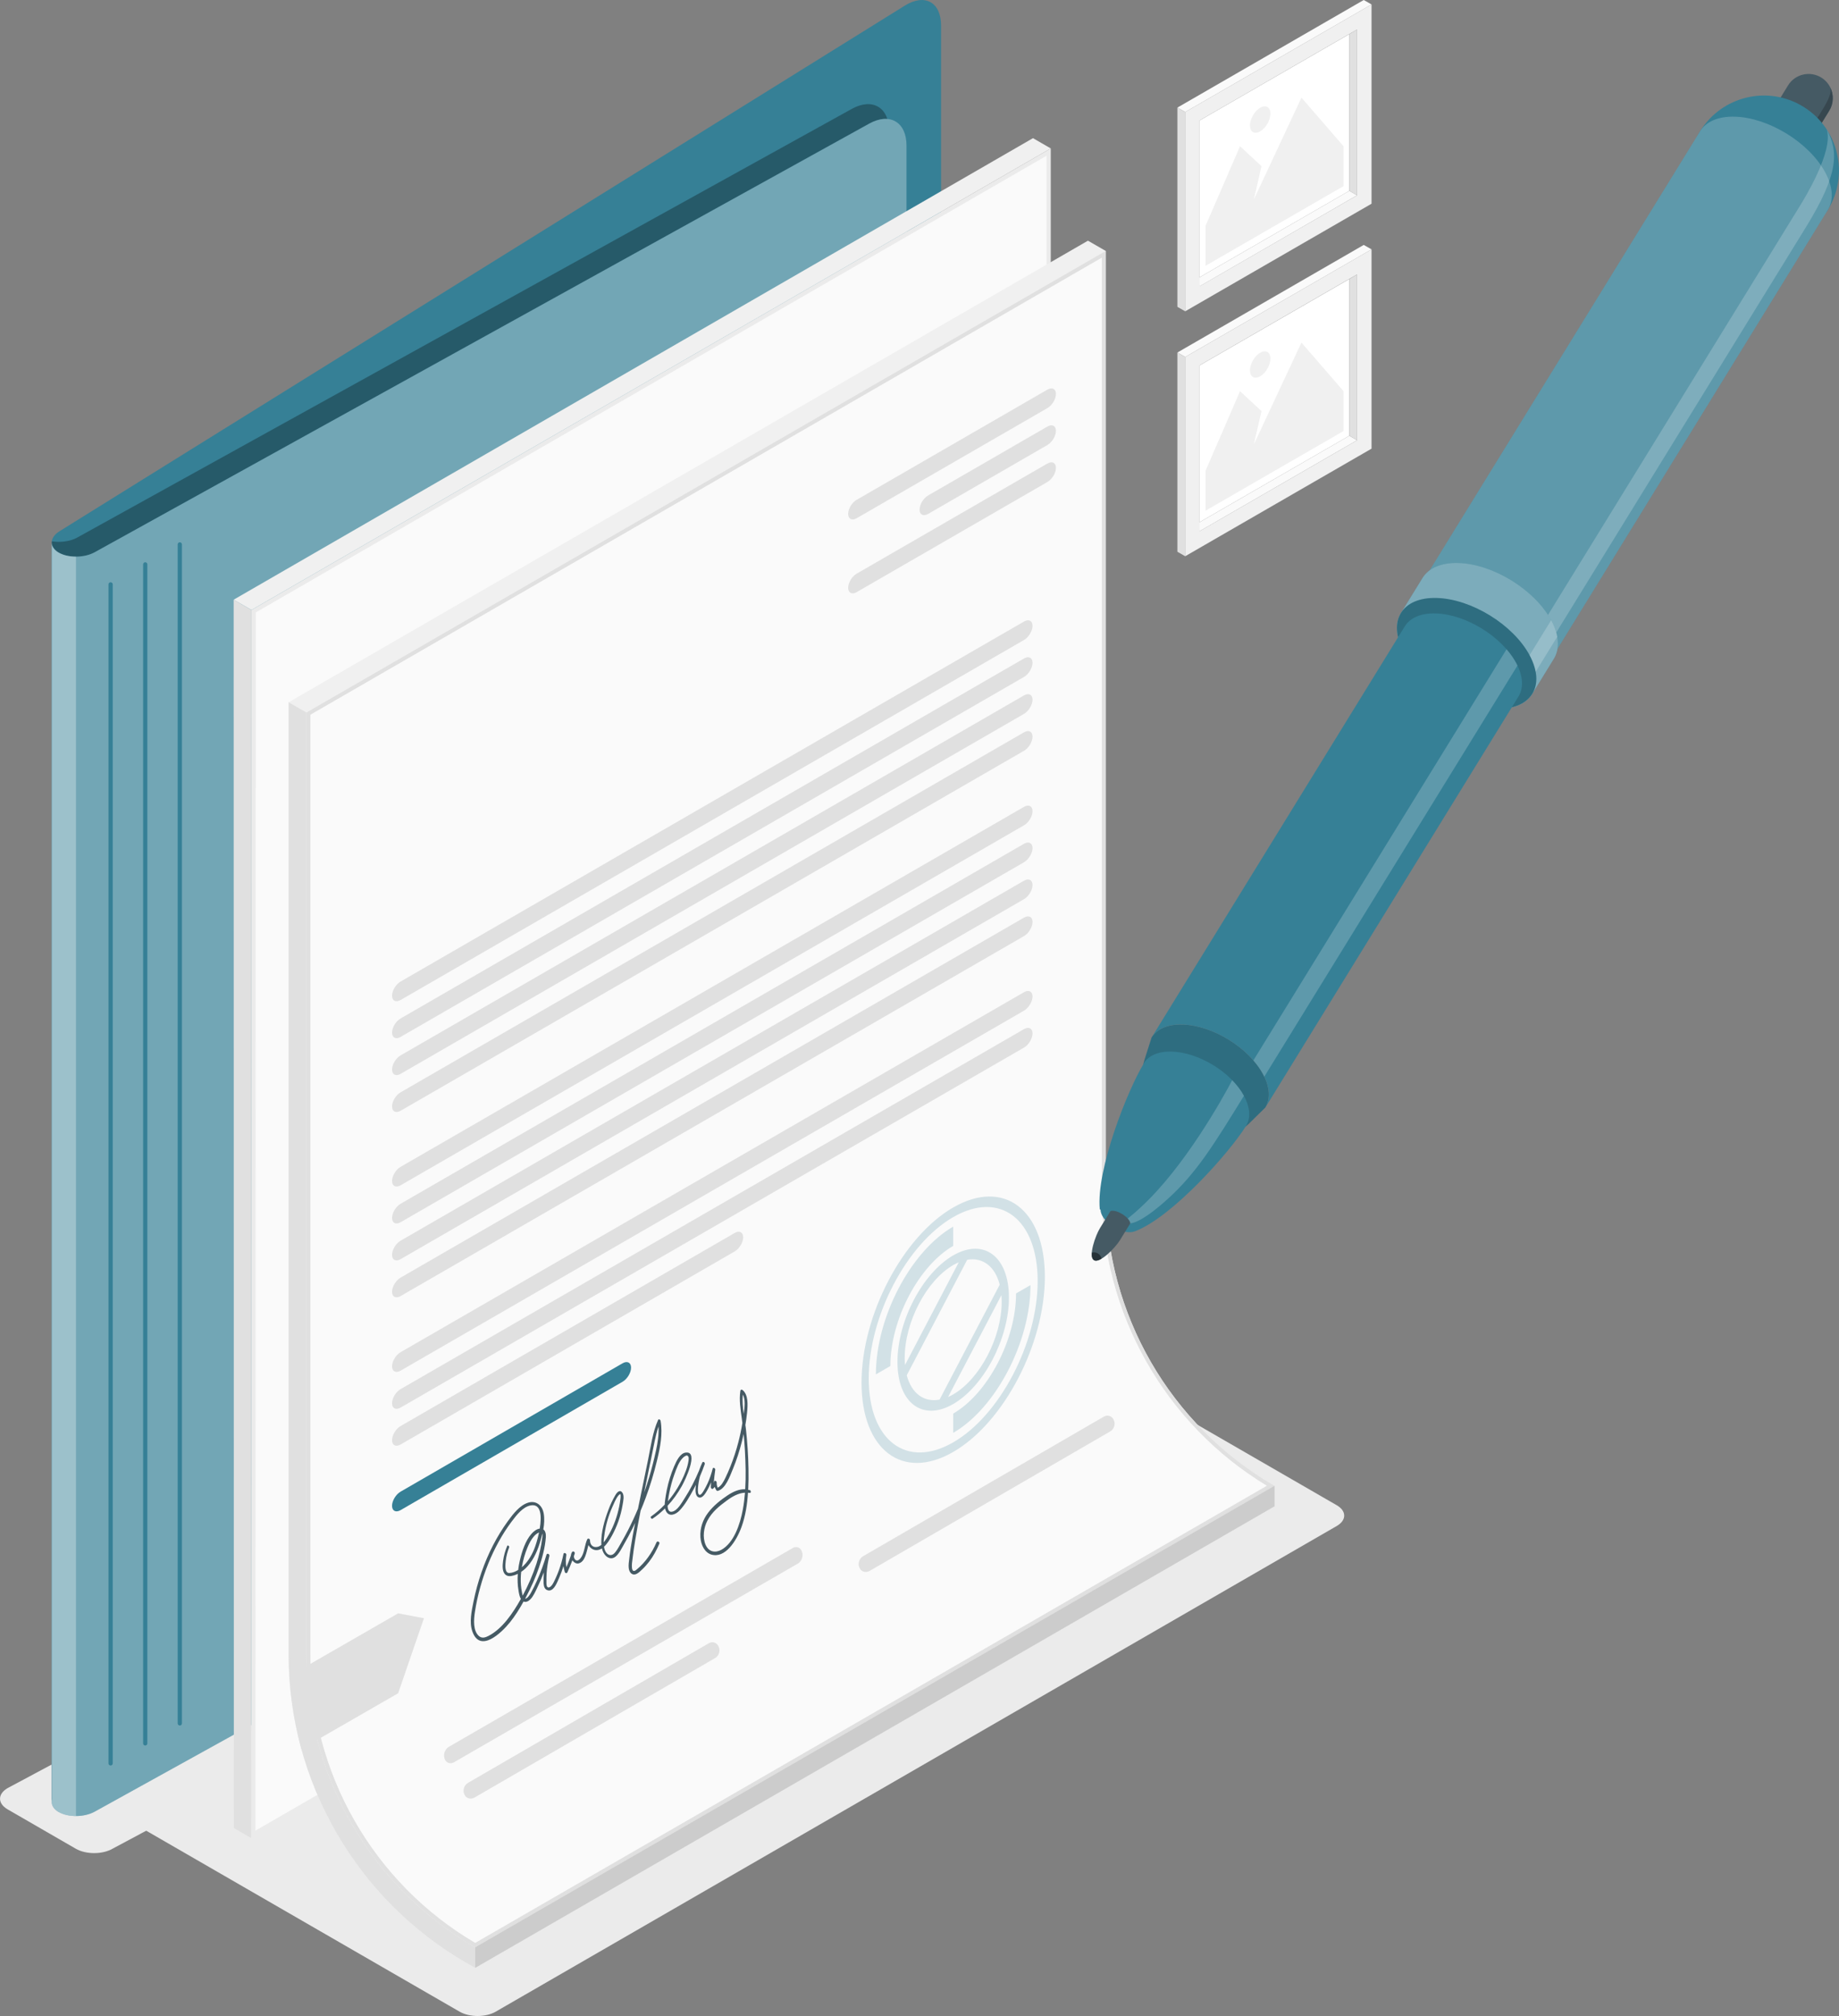 <?xml version="1.0" encoding="UTF-8"?> <svg xmlns="http://www.w3.org/2000/svg" viewBox="0 0 408.47 447.69"><rect x="0" y="0" width="408.47" height="447.69" fill="#808080" stroke="none"/> <defs> <style>.aa{fill:#f0f0f0;}.ab,.ac,.ad,.ae{fill:#fff;}.af,.ad{opacity:.2;}.af,.ag{fill:#368096;}.ah{fill:#fafafa;}.ai{fill:#37474f;}.ac,.aj{opacity:.3;}.ak{fill:#455a64;}.al{fill:#e0e0e0;}.am{opacity:.15;}.an{fill:#ebebeb;}.ae{opacity:.35;}.ao{fill:#263238;}</style> </defs> <g id="a"></g> <g id="b"> <g id="c"> <path id="d" class="an" d="M102.1,446.73l-74.43-42.97c-2.21-1.27-2.21-3.34,0-4.61l186.82-107.86c2.21-1.27,5.78-1.27,7.99,0l74.43,42.97c2.21,1.27,2.21,3.34,0,4.61l-186.82,107.86c-2.21,1.27-5.78,1.27-7.99,0Z"></path> <path id="e" class="an" d="M199.59,291.29L1.7,397.07c-2.26,1.31-2.26,3.42,0,4.73l15.12,8.73c2.26,1.31,5.93,1.31,8.19,0l197.9-105.78c2.26-1.31,2.26-3.42,0-4.73l-15.12-8.73c-2.26-1.31-5.93-1.31-8.19,0Z"></path> </g> <g id="f"> <g id="g"> <g id="h"> <polygon class="ah" points="264.76 62.55 266.47 63.57 301.42 43.38 299.72 42.37 264.76 62.55"></polygon> <polygon class="ab" points="299.72 42.37 266.47 61.56 266.47 26.74 299.72 7.56 299.72 42.37"></polygon> <path class="aa" d="M304.64,.99l-41.39,23.89v44.25l41.39-23.89V.99Zm-3.22,42.39l-34.96,20.18V26.74l34.96-20.18V43.38Z"></path> <polygon class="al" points="301.42 43.38 299.72 42.37 299.72 7.56 301.42 6.56 301.42 43.38"></polygon> <polygon class="ah" points="304.64 .99 302.91 0 261.52 23.89 263.25 24.88 304.64 .99"></polygon> <polygon class="al" points="261.52 23.89 263.25 24.88 263.25 69.13 261.52 68.14 261.52 23.89"></polygon> </g> <g id="i"> <polygon class="aa" points="298.42 41.33 267.76 59.03 267.76 50.18 275.43 32.48 280.2 36.9 278.49 44.32 289.07 21.68 298.42 32.48 298.42 41.33"></polygon> <path class="aa" d="M279.91,23.93c-1.25,.72-2.27,2.48-2.27,3.93s1.02,2.03,2.27,1.31c1.25-.72,2.27-2.48,2.27-3.93s-1.02-2.03-2.27-1.31Z"></path> </g> </g> <g id="j"> <g id="k"> <polygon class="ah" points="264.76 116.94 266.47 117.95 301.42 97.77 299.72 96.76 264.76 116.94"></polygon> <polygon class="ab" points="299.72 96.76 266.47 115.95 266.47 81.13 299.72 61.95 299.72 96.76"></polygon> <path class="aa" d="M304.64,55.38l-41.39,23.89v44.25l41.39-23.89V55.38Zm-3.22,42.39l-34.96,20.18v-36.83l34.96-20.18v36.83Z"></path> <polygon class="al" points="301.42 97.77 299.72 96.76 299.72 61.95 301.42 60.95 301.42 97.77"></polygon> <polygon class="ah" points="304.64 55.38 302.91 54.39 261.52 78.28 263.25 79.27 304.64 55.38"></polygon> <polygon class="al" points="261.52 78.28 263.25 79.27 263.25 123.52 261.52 122.53 261.52 78.28"></polygon> </g> <g id="l"> <polygon class="aa" points="298.42 95.72 267.76 113.41 267.76 104.56 275.43 86.87 280.2 91.29 278.49 98.71 289.07 76.07 298.42 86.87 298.42 95.72"></polygon> <path class="aa" d="M279.91,78.32c-1.25,.72-2.27,2.48-2.27,3.93s1.02,2.03,2.27,1.31c1.25-.72,2.27-2.48,2.27-3.93s-1.02-2.03-2.27-1.31Z"></path> </g> </g> </g> <g id="m"> <g id="n"> <g> <path class="ag" d="M11.49,400.15c0-.88,.57-1.79,1.71-2.5l168.93-106.2V136.03l20.95-25.92c3.28-4.06,5.95-11.59,5.95-16.82V5.71c0-5.23-3.6-7.22-8.04-4.47L13.2,117.98c-1.14,.71-1.71,1.62-1.71,2.5V400.15Z"></path> <path class="aj" d="M197.48,29.06c0-5.23-3.71-7.41-8.28-4.88L17.16,119.37c-1.57,.87-3.73,1.14-5.62,.84-.01,.09-.04,.18-.04,.26V399.87h.04c.1-.79,.64-1.59,1.66-2.23l168.93-106.2V136.03l15.35-18.99V29.06Z"></path> </g> <g> <path class="ag" d="M13.04,402.38c2.12,1.23,5.7,1.19,7.98-.07l172.05-95.19c4.57-2.53,8.28-8.82,8.28-14.04V32.33c0-5.23-3.71-7.41-8.28-4.88L21.02,122.64c-2.29,1.26-5.86,1.3-7.98,.07-1.03-.6-1.55-1.41-1.55-2.24V400.15c0,.83,.51,1.64,1.55,2.24Z"></path> <path class="ac" d="M13.04,402.38c2.12,1.23,5.7,1.19,7.98-.07l172.05-95.19c4.57-2.53,8.28-8.82,8.28-14.04V32.33c0-5.23-3.71-7.41-8.28-4.88L21.02,122.64c-2.29,1.26-5.86,1.3-7.98,.07-1.03-.6-1.55-1.41-1.55-2.24V400.15c0,.83,.51,1.64,1.55,2.24Z"></path> <path class="ac" d="M16.88,123.61c-1.41,0-2.8-.29-3.84-.89-1.03-.6-1.55-1.41-1.55-2.24V400.15c0,.83,.51,1.64,1.55,2.24,1.04,.6,2.43,.89,3.84,.89V123.61Z"></path> </g> <path class="ag" d="M39.94,120.42c-.26,0-.47,.21-.47,.47V382.71c0,.26,.21,.47,.47,.47s.47-.21,.47-.47V120.89c0-.26-.21-.47-.47-.47Zm-15.37,8.88c-.26,0-.47,.21-.47,.47V391.59c0,.26,.21,.47,.47,.47s.47-.21,.47-.47V129.77c0-.26-.21-.47-.47-.47Zm7.69-4.44c-.26,0-.47,.21-.47,.47V387.15c0,.26,.21,.47,.47,.47s.47-.21,.47-.47V125.33c0-.26-.21-.47-.47-.47Z"></path> </g> </g> <g id="o"> <g id="p"> <polygon class="aa" points="55.86 135.45 51.9 133.17 229.44 30.68 233.39 32.96 55.86 135.45"></polygon> <g> <polygon class="ah" points="56.33 135.73 232.92 33.77 232.92 305.35 56.26 407.34 56.33 135.73"></polygon> <path class="an" d="M232.45,34.59V305.08L56.73,406.52l.08-270.52L232.45,34.59m.95-1.64L55.86,135.45l-.08,272.7,177.61-102.54V32.96h0Z"></path> </g> <polygon class="al" points="55.86 135.45 55.78 408.16 51.94 405.94 51.9 133.17 55.78 135.41 55.86 135.45"></polygon> </g> <g id="q"> <g id="r"> <path class="aa" d="M283.1,329.94v4.56l-177.55,102.5-1.98-1.13c-24.34-14.05-39.46-40.25-39.46-68.36V155.95L241.65,53.45l3.96,2.28v209.28c0,26.78,14.29,51.54,37.5,64.93Z"></path> <g> <path class="al" d="M245.6,265.01V55.73L68.07,158.23v209.28c0,26.78,14.3,51.53,37.48,64.93l177.54-102.5c-23.21-13.4-37.49-38.16-37.49-64.93Zm-176.66,102.5V158.73L244.72,57.24v207.77c0,26.51,14,51.24,36.64,64.92l-175.81,101.5c-22.59-13.25-36.61-37.7-36.61-63.92Z"></path> <path class="ah" d="M281.37,329.93l-175.81,101.5c-22.59-13.25-36.61-37.7-36.61-63.92V158.73L244.72,57.24v207.77c0,26.51,14,51.24,36.64,64.92Z"></path> </g> <path class="al" d="M68.07,367.51V158.23l-3.96-2.28v211.56c0,28.11,15.12,54.31,39.46,68.36l1.98,1.13v-4.56c-23.19-13.4-37.48-38.14-37.48-64.93Z"></path> <polygon class="am" points="105.55 432.44 105.55 437 283.1 334.5 283.1 329.94 105.55 432.44"></polygon> </g> <g id="s"> <path class="al" d="M190.28,110.99l42.37-24.47c1.05-.6,1.89-.17,1.89,.96s-.85,2.54-1.89,3.14l-42.37,24.46c-1.05,.6-1.89,.18-1.89-.96s.85-2.54,1.89-3.14Z"></path> <path class="al" d="M190.28,127.39l42.37-24.46c1.05-.6,1.89-.17,1.89,.96s-.85,2.54-1.89,3.14l-42.37,24.46c-1.05,.6-1.89,.18-1.89-.96s.85-2.54,1.89-3.14Z"></path> <path class="al" d="M206.14,110.03l26.51-15.31c1.05-.6,1.89-.17,1.89,.96s-.85,2.54-1.89,3.14l-26.51,15.31c-1.05,.6-1.89,.17-1.89-.96s.85-2.54,1.89-3.14Z"></path> </g> <g> <g id="t"> <g> <path class="al" d="M88.97,217.97l138.48-79.95c1.05-.6,1.89-.17,1.89,.96s-.85,2.54-1.89,3.14L88.97,222.07c-1.05,.6-1.89,.17-1.89-.96s.85-2.54,1.89-3.14Z"></path> <path class="al" d="M88.97,226.17l138.48-79.95c1.05-.6,1.89-.17,1.89,.96s-.85,2.54-1.89,3.14L88.97,230.27c-1.05,.6-1.89,.17-1.89-.96s.85-2.54,1.89-3.14Z"></path> <path class="al" d="M88.97,234.37l138.48-79.95c1.05-.6,1.89-.17,1.89,.96s-.85,2.54-1.89,3.14L88.97,238.47c-1.05,.6-1.89,.17-1.89-.96s.85-2.54,1.89-3.14Z"></path> <path class="al" d="M88.97,242.57l138.48-79.95c1.05-.6,1.89-.17,1.89,.96s-.85,2.54-1.89,3.14L88.97,246.67c-1.05,.6-1.89,.17-1.89-.96s.85-2.54,1.89-3.14Z"></path> </g> </g> <g id="u"> <g> <path class="al" d="M88.97,259.12l138.48-79.95c1.05-.6,1.89-.17,1.89,.96s-.85,2.54-1.89,3.14l-138.48,79.95c-1.05,.6-1.89,.17-1.89-.96s.85-2.54,1.89-3.14Z"></path> <path class="al" d="M88.97,267.32l138.48-79.95c1.05-.6,1.89-.17,1.89,.96s-.85,2.54-1.89,3.14l-138.48,79.95c-1.05,.6-1.89,.17-1.89-.96s.85-2.54,1.89-3.14Z"></path> <path class="al" d="M88.97,275.52l138.48-79.95c1.05-.6,1.89-.17,1.89,.96s-.85,2.54-1.89,3.14l-138.48,79.95c-1.05,.6-1.89,.17-1.89-.96s.85-2.54,1.89-3.14Z"></path> <path class="al" d="M88.97,283.72l138.48-79.95c1.05-.6,1.89-.17,1.89,.96s-.85,2.54-1.89,3.14l-138.48,79.95c-1.05,.6-1.89,.17-1.89-.96s.85-2.54,1.89-3.14Z"></path> </g> </g> <g> <path class="al" d="M88.97,300.28l138.48-79.95c1.05-.6,1.89-.17,1.89,.96s-.85,2.54-1.89,3.14l-138.48,79.95c-1.05,.6-1.89,.17-1.89-.96s.85-2.54,1.89-3.14Z"></path> <path class="al" d="M88.97,308.48l138.48-79.95c1.05-.6,1.89-.17,1.89,.96s-.85,2.54-1.89,3.14l-138.48,79.95c-1.05,.6-1.89,.17-1.89-.96s.85-2.54,1.89-3.14Z"></path> <path class="al" d="M88.97,316.68l74.21-42.88c1.05-.6,1.89-.17,1.89,.96s-.85,2.54-1.89,3.14l-74.21,42.88c-1.05,.6-1.89,.17-1.89-.96s.85-2.54,1.89-3.14Z"></path> </g> </g> <path class="ag" d="M88.97,331.25l49.31-28.51c1.05-.6,1.89-.17,1.89,.96s-.85,2.54-1.89,3.14l-49.31,28.51c-1.05,.6-1.89,.17-1.89-.96s.85-2.54,1.89-3.14Z"></path> <path class="af" d="M211.72,276.67v-4.28c-9.47,5.47-17.17,20.19-17.17,32.81l3.21-1.85c0-10.26,6.26-22.23,13.96-26.68Zm12.38,11.47c0-9.1-5.55-13.3-12.38-9.36-6.82,3.94-12.38,14.55-12.38,23.65s5.55,13.3,12.38,9.36c6.83-3.94,12.38-14.55,12.38-23.65Zm-23.15,13.37c0-7.92,4.83-17.15,10.77-20.58,.42-.24,.82-.44,1.23-.61l-11.93,22.79c-.05-.51-.08-1.04-.08-1.59Zm.46,3.88l13.42-25.64c3.47-.6,6.2,1.49,7.22,5.54l-13.36,25.52c-3.48,.65-6.24-1.4-7.29-5.42Zm21.02-17.8c.04,.47,.06,.97,.06,1.48,0,7.92-4.83,17.15-10.77,20.58-.38,.22-.76,.41-1.13,.57l11.85-22.63Zm-10.71-19.45c-11.23,6.48-20.36,23.93-20.36,38.9s9.13,21.88,20.36,15.39c11.23-6.48,20.36-23.93,20.36-38.9s-9.13-21.87-20.36-15.39Zm0,52.16c-10.34,5.97-18.76-.39-18.76-14.18s8.41-29.87,18.76-35.84c10.34-5.97,18.76,.39,18.76,14.18s-8.41,29.87-18.76,35.84Zm13.96-33.07c0,10.26-6.26,22.23-13.96,26.68v4.28c9.47-5.47,17.17-20.19,17.17-32.81l-3.21,1.85Z"></path> <g> <path class="al" d="M177.21,347.22l-76.37,44.12c-.84,.48-1.78,.14-2.08-.78l-.04-.13c-.3-.92,.16-2.06,1-2.54l76.37-44.13c.84-.48,1.73-.12,2.03,.8l.04,.13c.3,.92-.12,2.05-.95,2.53Z"></path> <path class="al" d="M158.85,368.19l-53.48,31c-.84,.48-1.85,.17-2.23-.72l-.03-.07c-.39-.89,0-2,.84-2.49l53.48-31c.84-.48,1.8-.15,2.19,.74l.03,.07c.39,.89,.04,1.98-.79,2.47Z"></path> <path class="al" d="M246.61,317.86l-53.48,31c-.84,.48-1.85,.17-2.23-.72l-.03-.07c-.39-.89,0-2,.84-2.49l53.48-31c.84-.48,1.8-.15,2.19,.74l.03,.07c.39,.89,.04,1.98-.79,2.47Z"></path> </g> <path class="ak" d="M145.82,342.5c-1.01,2.37-2.54,4.48-4.29,5.94-.18,.15-.4,.36-.62,.4-.37,.07-.49-.25-.54-.67-.08-.67,.05-1.4,.13-2.07,.16-1.37,.36-2.74,.59-4.09,.36-2.19,.77-4.37,1.2-6.55,.39-.92,.76-1.85,1.11-2.8,1.01-2.71,1.86-5.52,2.55-8.4,.67-2.79,1.29-5.84,.78-8.74-.05-.28-.42-.5-.56-.19-1.19,2.66-1.62,5.87-2.22,8.81-.7,3.4-1.4,6.8-2.1,10.2-.05,.23-.09,.45-.14,.68-.67,1.61-1.4,3.19-2.18,4.71-.46,.9-.94,1.78-1.44,2.65-.47,.81-.93,1.73-1.5,2.41-.77,.91-1.77,.62-2.23-.54-.1-.25-.16-.51-.2-.78,.71-.64,1.27-1.57,1.77-2.47,.55-1,1.03-2.08,1.43-3.2,.41-1.16,.72-2.38,.93-3.62,.14-.81,.43-2.05-.06-2.73-.55-.76-1.19-.06-1.56,.58-.6,1.03-1.12,2.14-1.55,3.3-.83,2.21-1.64,4.93-1.56,7.42,0,.1,.01,.19,.02,.29-.08,.07-.15,.13-.24,.19-.85,.61-2.26,.41-2.29-1.16,0-.4-.48-.56-.63-.21-.54,1.2-.58,2.7-1.23,3.81-.29,.5-.85,1.12-1.34,.76-.24-.18-.4-.53-.38-.88,.06-.18,.12-.36,.18-.54,.12-.38-.38-.65-.57-.38-.17,.25-.25,.51-.27,.77-.3,.9-.64,1.77-1.01,2.63-.16-.9-.15-1.83-.01-2.75,.05-.36-.55-.6-.63-.21-.25,1.23-.58,2.43-1,3.58-.22,.59-.45,1.17-.71,1.74-.29,.62-.6,1.38-1.05,1.83-.2,.2-.49,.39-.74,.25-.31-.18-.29-.77-.29-1.16-.01-.66,0-1.32,.04-1.97,.09-1.29,.31-2.57,.61-3.81,.1-.43-.51-.71-.64-.28-.59,2.02-1.31,3.97-2.15,5.83-.41,.91-.84,1.81-1.32,2.66-.22,.39-.79,1.29-1.27,1.27,.09-.18,.19-.35,.28-.53,1.05-2.01,2.01-4.11,2.77-6.33,.73-2.13,1.38-4.47,1.55-6.8,.05-.73-.12-1.42-.56-1.72,.21-1.21,.28-2.44,.08-3.56-.39-2.09-1.94-2.86-3.46-2.38-1.82,.57-3.26,2.4-4.52,4.13-2.41,3.32-4.39,7.16-5.83,11.32-.73,2.09-1.32,4.26-1.77,6.47-.42,2.08-.99,4.61-.27,6.66,1.7,4.88,6.42,.38,8.34-1.99,1.13-1.4,2.13-2.99,3.04-4.64,.52,.24,1.09-.06,1.52-.5,.65-.67,1.09-1.68,1.52-2.58,.53-1.1,1.02-2.23,1.46-3.39-.03,.43-.04,.86-.05,1.29,0,.68-.08,1.58,.24,2.15,.24,.43,.67,.61,1.07,.58,1.08-.1,1.7-1.8,2.17-2.88,.36-.82,.67-1.67,.93-2.54,.07,.45,.17,.89,.3,1.32,.09,.28,.45,.33,.57,.07,.41-.87,.77-1.76,1.11-2.67,.34,.49,.89,.81,1.37,.69,1.47-.35,1.74-2.45,2.2-4.08,.21,.39,.51,.69,.87,.89,.7,.39,1.45,.29,2.12-.15,.16,.68,.46,1.29,.93,1.72,.63,.56,1.41,.67,2.09,.12,.8-.65,1.38-1.87,1.93-2.84,.62-1.08,1.22-2.19,1.79-3.33,.22-.44,.43-.88,.64-1.33-.36,1.85-.71,3.71-.99,5.58-.12,.79-.23,1.58-.32,2.38-.08,.67-.19,1.37-.12,2.04,.12,1.1,.82,1.71,1.65,1.37,.51-.21,.98-.69,1.41-1.1,.53-.5,1.02-1.06,1.48-1.66,.92-1.19,1.64-2.53,2.27-4,.16-.38-.47-.68-.64-.29Zm-1.39-17.62c.33-1.65,.66-3.3,1-4.94,.23-1.08,.48-2.14,.84-3.16,.09,1.79-.18,3.58-.56,5.32-.44,2.04-.95,4.06-1.55,6.04-.33,1.11-.69,2.2-1.08,3.28,.45-2.19,.9-4.37,1.34-6.55Zm-30.18,32.58c-1.06,1.63-2.24,3.15-3.61,4.34-.65,.57-1.35,1.07-2.08,1.45-.72,.38-1.51,.65-2.19,.05-1.3-1.15-1.16-3.53-.89-5.31,.28-1.86,.68-3.69,1.18-5.48,.99-3.6,2.38-7.02,4.1-10.14,.88-1.6,1.85-3.11,2.91-4.52,1.14-1.52,2.49-3.21,4.15-3.54,2.38-.48,2.53,2.33,2.07,5.14-.69,.09-1.37,.61-1.87,1.19-1.3,1.49-2.07,3.8-2.56,5.91-.16,.68-.28,1.38-.36,2.08-.62,.38-1.31,.66-1.98,.68-1.05,.03-.9-1.76-.79-2.69,.12-1.05,.39-2.05,.76-3,.1-.24-.31-.59-.42-.34-.45,1.05-.77,2.17-.93,3.35-.12,.94-.21,2.12,.34,2.85,.55,.72,1.43,.55,2.12,.34,.27-.08,.54-.19,.81-.32-.09,1.24-.05,2.5,.16,3.71,.1,.61,.22,1.34,.52,1.86-.46,.82-.94,1.62-1.44,2.39Zm5.48-17.16c-.32,1.54-.78,2.98-1.09,3.74-.66,1.59-1.57,3.01-2.73,4,.25-1.54,.68-3.04,1.26-4.42,.37-.89,.82-1.77,1.41-2.44,.31-.35,.65-.64,1.03-.82,.05-.02,.09-.04,.13-.06Zm-3.64,14.04c-.09-.3-.13-.64-.18-.87-.09-.48-.16-.98-.2-1.48-.07-.96-.06-1.94,.05-2.9v-.04c.32-.21,.63-.45,.92-.72,1.48-1.39,2.52-3.41,3.19-5.6,.21-.68,.42-1.42,.59-2.19,.01,.05,.02,.11,.03,.2,.02,.23-.01,.48-.04,.71-.23,1.97-.69,3.91-1.28,5.75-.81,2.49-1.86,4.89-3.07,7.13Zm18.19-13.79c.32-2.05,.89-4.01,1.7-5.83,.38-.85,.81-1.94,1.37-2.61,.06-.07,.34-.38,.44-.3,.05,.04,.06,.31,.06,.37,.02,.24-.02,.48-.05,.72-.07,.55-.16,1.09-.26,1.62-.44,2.19-1.19,4.28-2.22,6.11-.36,.65-.76,1.32-1.23,1.87,0-.66,.1-1.33,.2-1.95Zm32.22-9.65c-.1-.03-.21-.04-.31-.06,.08-1.57,.09-3.14,.06-4.67-.05-2.96-.25-5.91-.57-8.83-.03-.3-.07-.6-.12-.9,.15-.9,.28-1.8,.37-2.71,.18-1.77,.3-3.98-.99-5.05-.17-.14-.44-.13-.49,.17-.31,2.06,.04,4.11,.31,6.12,.05,.34,.09,.69,.13,1.03-.23,1.45-.53,2.88-.9,4.29-.47,1.83-1.06,3.6-1.74,5.31-.35,.86-.71,1.72-1.11,2.54-.43,.9-.95,1.85-1.73,2.23-.16-.34-.23-.7-.22-1.12,.01-.37-.48-.62-.57-.2-.02,.1-.05,.2-.09,.29,.09-.99,.19-1.98,.34-2.96,.05-.33-.48-.61-.57-.26-.29,1.15-.66,2.27-1.15,3.31-.26,.56-.54,1.1-.85,1.61-.18,.3-.58,.96-.91,.91-.74-.1-.19-2.96-.05-3.6,.04-.18,.09-.35,.14-.53,.38-.87,.73-1.77,1.05-2.69,.12-.36-.37-.69-.53-.36-.29,.59-.53,1.2-.74,1.82-.9,2.13-1.93,4.15-3.13,6.02-.73,1.14-1.69,2.91-2.9,3.09-.69,.11-.92-.51-.95-1.32,1.19-1.28,2.26-2.76,3.18-4.41,.66-1.18,3.84-7.7,.9-7.41-1.29,.12-2.08,1.79-2.65,3.12-.69,1.62-1.22,3.34-1.59,5.12-.17,.84-.32,1.7-.42,2.56-.03,.24-.05,.5-.05,.75-.95,1.01-1.97,1.9-3.05,2.65-.23,.16,.12,.63,.33,.49,.98-.65,1.91-1.42,2.79-2.29,.04,.23,.11,.45,.22,.64,.71,1.36,2.18,.69,2.99-.16,1.22-1.28,2.24-3.09,3.14-4.75,.17-.32,.33-.64,.5-.96-.14,1.04-.2,2.37,.52,2.74,.85,.45,1.6-.82,2.03-1.59,.31-.54,.57-1.11,.82-1.7-.03,.35-.05,.7-.06,1.04-.01,.26,.26,.53,.45,.39,.17-.12,.31-.27,.43-.43,.08,.26,.18,.5,.33,.73,.08,.13,.23,.2,.36,.16,1.69-.49,2.6-3.06,3.35-4.89,.79-1.93,1.45-3.95,1.97-6.02,.14-.57,.28-1.15,.4-1.73,.12,1.24,.22,2.49,.29,3.75,.15,2.8,.24,5.68,.06,8.53-1.36-.06-2.69,.54-3.92,1.36-1.53,1.02-3.12,2.27-4.34,3.88-1.1,1.46-1.82,3.33-1.69,5.4,.12,1.85,1.02,3.44,2.42,3.86,3.03,.92,5.57-2.95,6.72-6.15,.86-2.38,1.26-4.97,1.43-7.58,.11,.01,.22,.02,.32,.04,.42,.1,.38-.56,.02-.66Zm-17.85,.68c.27-1.41,.64-2.8,1.12-4.12,.47-1.32,1.03-2.94,1.98-3.8,.19-.17,.7-.56,.93-.41,.38,.24,.3,.74,.24,1.17-.11,.77-.33,1.51-.59,2.21-.5,1.35-1.14,2.62-1.85,3.79-.64,1.06-1.36,2.05-2.13,2.96,.08-.71,.23-1.41,.3-1.8Zm16.54-17.61c-.2-1.43-.34-2.88-.2-4.3,.61,1.09,.4,2.91,.2,4.3Zm-.18,21.16c-.63,3.49-2.05,7.48-4.73,9-1.27,.72-2.81,.62-3.55-1.07-.73-1.67-.42-3.82,.39-5.37,1.03-1.98,2.73-3.3,4.29-4.45,1.25-.93,2.63-1.7,4.06-1.76-.1,1.23-.24,2.45-.46,3.65Z"></path> <path id="v" class="al" d="M64.63,371.96c.15,5.6,.94,11.1,2.3,16.43l21.5-12.37,5.74-16.67-5.74-1.08-23.81,13.7Z"></path> </g> </g> <g id="w"> <g id="x"> <g id="y"> <g id="a`"> <g> <path class="ak" d="M406.29,24.6c1.55-2.52,.77-5.83-1.76-7.38-2.52-1.55-5.83-.77-7.38,1.75h0l-2.83,4.6c-.42,.67-.39,1.62,.19,2.69,1.15,2.13,4.04,3.91,6.46,3.98,1.21,.03,2.07-.37,2.49-1.04l2.83-4.6h0Z"></path> <path class="ai" d="M400.97,30.24c1.21,.03,2.07-.37,2.49-1.04l2.83-4.6h0c1.01-1.64,1.02-3.61,.23-5.21h0c.48,1.44-.88,3.62-2.45,6.17-1.57,2.55-3.49,3.77-7.36,1.61-2.81-1.57-2.47-3.29-2.07-4.11l-.31,.51c-.42,.67-.39,1.62,.19,2.69,1.15,2.13,4.04,3.91,6.46,3.98Z"></path> </g> <path class="ag" d="M405.99,46.61c4.82-7.83,2.39-18.09-5.45-22.92-7.83-4.82-18.09-2.39-22.92,5.45h0c-1.29,2.1-1.2,5.04,.59,8.35,3.57,6.61,12.55,12.14,20.06,12.35,3.75,.11,6.43-1.14,7.72-3.23h0Z"></path> <g> <path class="ag" d="M405.4,38.26c-3.57-6.61-12.55-12.14-20.06-12.35-3.75-.11-6.43,1.14-7.72,3.23l-62.35,101.21c-1.29,2.1-1.2,5.04,.59,8.35,3.57,6.61,12.55,12.14,20.06,12.35,3.75,.11,6.43-1.14,7.72-3.23l62.35-101.21c1.29-2.1,1.2-5.04-.59-8.35Z"></path> <path class="ad" d="M405.4,38.26c-3.57-6.61-12.55-12.14-20.06-12.35-3.75-.11-6.43,1.14-7.72,3.23l-62.35,101.21c-1.29,2.1-1.2,5.04,.59,8.35,3.57,6.61,12.55,12.14,20.06,12.35,3.75,.11,6.43-1.14,7.72-3.23l62.35-101.21c1.29-2.1,1.2-5.04-.59-8.35Z"></path> </g> <g> <g> <path class="ag" d="M332.4,157.4c-7.72-.22-16.95-5.91-20.62-12.7-1.83-3.4-1.93-6.43-.6-8.58l4.79-7.78c1.33-2.15,4.08-3.43,7.94-3.32,7.72,.22,16.95,5.91,20.62,12.7,1.83,3.4,1.93,6.43,.6,8.58l-4.79,7.78c-1.33,2.15-4.08,3.43-7.94,3.32Z"></path> <path class="ae" d="M332.4,157.4c-7.72-.22-16.95-5.91-20.62-12.7-1.83-3.4-1.93-6.43-.6-8.58l4.79-7.78c1.33-2.15,4.08-3.43,7.94-3.32,7.72,.22,16.95,5.91,20.62,12.7,1.83,3.4,1.93,6.43,.6,8.58l-4.79,7.78c-1.33,2.15-4.08,3.43-7.94,3.32Z"></path> </g> <path class="ag" d="M319.12,132.79c7.72,.22,16.95,5.91,20.62,12.7,1.83,3.4,1.93,6.43,.6,8.58-1.33,2.15-4.08,3.43-7.94,3.32-7.72-.22-16.95-5.91-20.62-12.7-1.83-3.4-1.93-6.43-.6-8.58,1.33-2.15,4.08-3.43,7.94-3.32Z"></path> <path class="am" d="M319.12,132.79c7.72,.22,16.95,5.91,20.62,12.7,1.83,3.4,1.93,6.43,.6,8.58-1.33,2.15-4.08,3.43-7.94,3.32-7.72-.22-16.95-5.91-20.62-12.7-1.83-3.4-1.93-6.43-.6-8.58,1.33-2.15,4.08-3.43,7.94-3.32Z"></path> </g> <g> <g> <path class="ag" d="M255.79,230.39c1.15-1.87,3.53-2.97,6.88-2.88,6.69,.19,14.68,5.12,17.86,11,1.59,2.94,1.67,5.57,.52,7.43h0l-3.83,3.76h-.01c-1.19,1.21-3.13,1.9-5.68,1.83-6.16-.18-13.52-4.71-16.45-10.13-1.21-2.25-1.46-4.28-.91-5.9h-.01l1.63-5.12Z"></path> <g class="am"> <path d="M255.79,230.39c1.15-1.87,3.53-2.97,6.88-2.88,6.69,.19,14.68,5.12,17.86,11,1.59,2.94,1.67,5.57,.52,7.43h0l-3.83,3.76h-.01c-1.19,1.21-3.13,1.9-5.68,1.83-6.16-.18-13.52-4.71-16.45-10.13-1.21-2.25-1.46-4.28-.91-5.9h-.01l1.63-5.12Z"></path> </g> </g> <path class="ag" d="M262.67,227.52c6.69,.19,14.68,5.12,17.86,11,1.59,2.94,1.67,5.57,.52,7.43l56.23-91.29c1.15-1.87,1.07-4.49-.52-7.44-3.18-5.89-11.18-10.81-17.86-11-3.34-.1-5.73,1.01-6.88,2.88l-56.23,91.29h0c1.15-1.87,3.53-2.97,6.88-2.88Z"></path> <path class="ag" d="M276.74,250.04c1.07-1.67,1.01-4.02-.45-6.7-2.84-5.28-10.05-9.66-16.07-9.82-2.98-.07-5.11,.9-6.13,2.56h0l-.03,.05h0v.02c-3.58,5.86-10.62,23.56-9.78,32.38l.16,.1c.02,.42,.14,.88,.41,1.37,1.07,1.95,3.72,3.57,5.96,3.63,.53,0,.98-.08,1.36-.24h.02c8.29-3.22,21.01-17.59,24.58-23.37Z"></path> </g> <path class="ad" d="M336.77,147.23c-.57-1.05-1.3-2.08-2.14-3.05l-56.23,91.29c.84,.97,1.57,1.99,2.14,3.05,.1,.19,.18,.38,.28,.57l56.23-91.29c-.09-.19-.17-.38-.28-.57Zm9.12-5.84c-.05-.31-.13-.62-.22-.93,0,0,48.68-79.02,55.47-90.04,7.28-11.81,7.25-16.79,4.61-21.67,1.57,4.83-5.1,15.58-5.97,16.99-7.02,11.4-55.94,90.81-55.94,90.81,.25,.39,.48,.78,.7,1.17l-4.79,7.78c.64,1.19,1.1,2.41,1.35,3.68l4.79-7.78Zm-97.73,131.57l2.92-1.31s2.13,.22,8.44-5.54c6.32-5.76,10.13-11.99,16.78-22.77-.66-1.22-1.56-2.39-2.61-3.47-.07,.13-7.48,14.49-16.76,24.65-3.43,3.75-6.6,6.36-9.26,8.18,.16,.09,.32,.18,.49,.26Z"></path> <g> <path class="ak" d="M246.66,268.93l-2.33,3.78c-1.02,1.65-2.65,6.31-1.35,7.12,1.31,.81,4.74-2.75,5.76-4.4h0l2.32-3.78s-.05-.97-1.79-2.04c-1.74-1.07-2.63-.68-2.63-.68Z"></path> <path class="ao" d="M244.67,279.51c-.09-.46-.35-.88-.78-1.15-.43-.26-.93-.31-1.38-.18-.08,.78,.07,1.4,.47,1.65,.4,.25,1.01,.1,1.69-.32Z"></path> </g> </g> </g> </g> </g> </g> </svg> 
